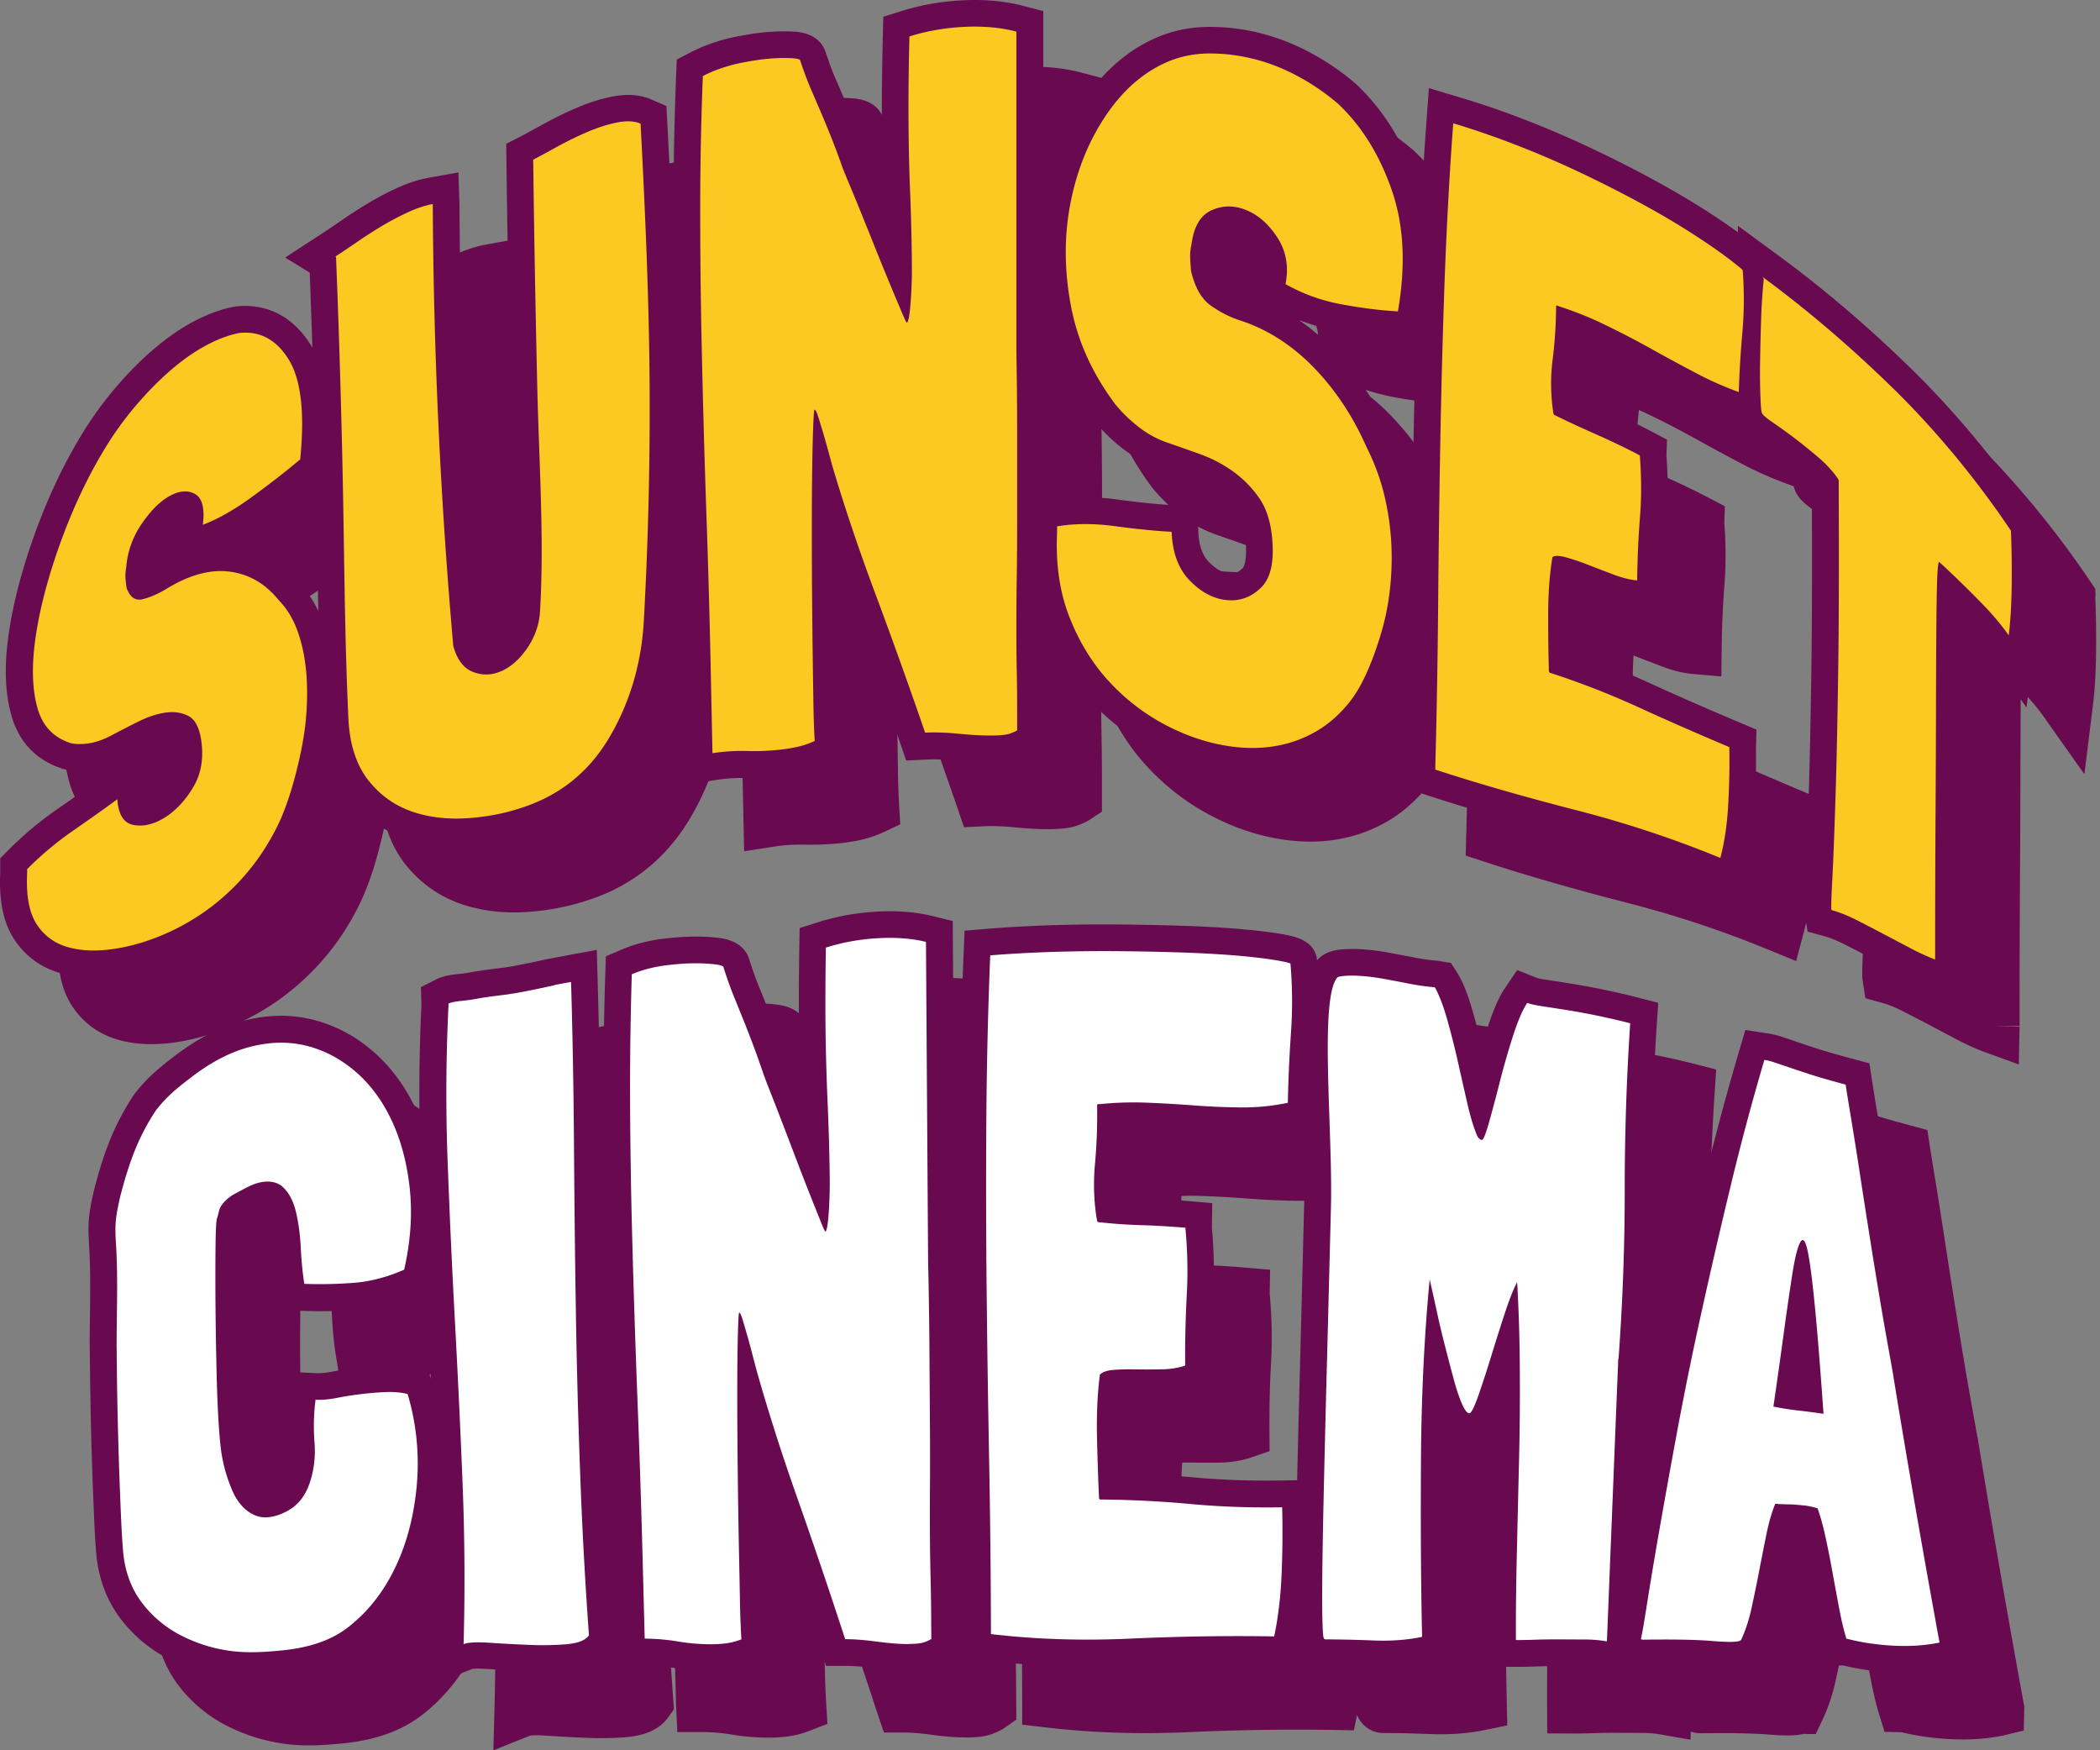 <svg xmlns="http://www.w3.org/2000/svg" width="312" height="260" fill="none"><rect width="100%" height="100%" fill="#808080" stroke="none"/><path fill="#69094F" d="m311.339 88.58-.048-1.112-.623-.929c-5.232-7.807-11.441-15.308-17.957-21.697-6.401-6.274-13.06-11.965-19.806-16.917l-6.085-4.474-.028.949a97.727 97.727 0 0 0-4.312-2.941 124.26 124.26 0 0 0-7.944-4.704 177.944 177.944 0 0 0-9.448-4.799 149.108 149.108 0 0 0-9.994-4.291 125.65 125.65 0 0 0-9.457-3.248l-4.743-1.427-.365 4.943a689.39 689.39 0 0 0-.718 11.17 31.25 31.25 0 0 0-.671-2.213c-2.031-5.873-5.069-10.73-9.017-14.446l-.134-.124a37.115 37.115 0 0 0-6.535-4.493 32.582 32.582 0 0 0-7.464-2.96 31.01 31.01 0 0 0-7.656-.968c-2.702 0-5.261.499-7.589 1.456-4.389 1.81-8.145 5.03-11.183 9.57-2.855 4.263-4.829 9.177-5.864 14.599-.038.191-.057.393-.096.584V11.552l-2.97-.775c-2.214-.575-4.638-.872-7.234-.872-.508 0-1.026.01-1.553.038-3.229.134-6.353.68-9.304 1.6l-2.712.852-.067 2.846c-.057 2.48-.096 4.78-.124 6.906-.02 2.136-.029 4.244-.01 6.322.029 3.554.115 7.08.249 10.48 0 .086 0 .182.01.268a285.188 285.188 0 0 0-1.543-3.736c-.642-1.532-.872-2.136-.949-2.366l-.028-.086a135.257 135.257 0 0 0-1.878-4.952 212.828 212.828 0 0 0-1.438-3.43l-1.36-3.16c-.432-.987-.901-2.271-1.418-3.813-.393-1.217-1.514-2.874-4.724-3.075a20.497 20.497 0 0 0-1.371-.039 32.709 32.709 0 0 0-5.509.479 57.33 57.33 0 0 0-2.482.48 26.903 26.903 0 0 0-3.095.91 23.905 23.905 0 0 0-2.894 1.254l-2.05 1.063-.096 2.31a497.999 497.999 0 0 0-.393 19.244c0 2.902 0 5.872.029 8.88-.25-7.213-.594-14.292-.949-21.065l-.134-2.471-2.271-.977c-1.025-.441-2.175-.662-3.421-.662-.747 0-1.552.087-2.367.25-1.657.325-3.401.871-5.174 1.628a52.85 52.85 0 0 0-4.868 2.366c-1.437.786-2.606 1.427-3.507 1.897l-2.184 1.12.028 2.453c.115 9.981.307 20.595.594 33.412.067 3.123.183 6.352.297 9.465.288 8.19.594 16.668.115 24.13-.076 1.159-.584 2.452-1.399 3.535-.69.919-1.38 1.523-2.06 1.772-.22.086-.412.124-.584.124-.106 0-.269-.009-.48-.095 0 0-.23-.202-.469-.92a791.268 791.268 0 0 1-2.99-64.785l-.162-4.837-4.523.814c-1.37.25-2.836.718-4.35 1.389a43.704 43.704 0 0 0-4.188 2.165 66.461 66.461 0 0 0-4.043 2.577 155.05 155.05 0 0 1-3.258 2.193l-5.376 3.506 3.651 2.242c.144 3.765.278 7.481.393 11.17-.058-.096-.105-.211-.163-.307-3.009-4.895-7.004-5.92-9.84-5.92-.451 0-.911.029-1.371.077l-.153.019-.154.028c-1.935.374-3.986 1.13-6.075 2.252-2.002 1.072-4.024 2.49-6.017 4.214-1.878 1.629-3.756 3.535-5.567 5.671a53.783 53.783 0 0 0-4.878 6.754c-2.711 4.435-5.069 9.426-7.023 14.838-1.86 5.154-3.143 10.02-3.814 14.455-.728 4.752-.652 8.717.23 12.128 1.083 4.224 3.68 7.012 7.704 8.314l.21.067.221.048c.661.134 1.37.202 2.09.202.65 0 1.331-.058 2.03-.163 1.447-.23 2.97-.757 4.523-1.581.46-.239.958-.508 1.485-.776l-4.82 3.573c-1.906 1.418-4.043 2.912-6.659 4.732a51.803 51.803 0 0 0-7.186 6.045l-1.15 1.159v2.155c-.201 4.273.508 7.539 2.146 9.982 1.706 2.538 4.092 4.215 7.1 5 1.438.374 2.99.566 4.619.566a25.46 25.46 0 0 0 4.149-.365c3.076-.517 6.19-1.513 9.266-2.979a37.264 37.264 0 0 0 6.449-3.927 37.715 37.715 0 0 0 5.864-5.556c1.82-2.127 3.44-4.55 4.81-7.204 1.274-2.452 2.338-5.355 3.258-8.87a80.36 80.36 0 0 0 .92-3.918c.66 2.356 1.677 4.445 3.056 6.159 2.214 2.75 4.983 4.713 8.241 5.834 2.424.834 5.069 1.255 7.876 1.255.729 0 1.486-.029 2.233-.086 3.565-.268 6.995-1.025 10.215-2.251 5.93-2.261 10.597-6.294 13.884-11.965 3.258-5.632 5.107-11.955 5.491-18.775.603-10.748.881-21.707.862-32.637.144 5.556.297 10.892.479 16.122.287 8.325.527 17.042.699 25.912l.307 14.599 4.494-.699a24.005 24.005 0 0 1 3.756-.288h.681c.354 0 .709.01 1.063.01 1.6 0 3.21-.096 4.772-.278.93-.115 1.878-.278 2.817-.498a16.57 16.57 0 0 0 3.181-1.111l2.434-1.14-.163-2.682a119.65 119.65 0 0 1-.182-5.422l-.096-6.485c-.057-4.072-.105-8.287-.124-12.655v-.402a375.783 375.783 0 0 0 1.725 4.742 822.786 822.786 0 0 1 7.349 20.519l.968 2.816 2.97-.144c.345-.019.7-.029 1.074-.029 1.025 0 2.165.058 3.401.182 1.917.192 3.574.278 5.06.278h.44c1.802-.029 3.047-.211 4.025-.594.814-.316 1.322-.555 1.725-.824l1.791-1.178v-5.096c0-1.992-.019-3.985-.057-5.968a296.808 296.808 0 0 1-.058-5.824v-1.083c.058.163.115.336.182.499 1.629 4.157 3.881 7.797 6.698 10.824a35.167 35.167 0 0 0 9.525 7.28c3.488 1.821 7.119 3.018 10.808 3.535a27.69 27.69 0 0 0 3.833.278c1.342 0 2.674-.105 3.958-.316a22.071 22.071 0 0 0 7.34-2.587c2.29-1.302 4.359-3.094 6.161-5.316 1.61-1.993 3.009-4.627 4.264-8.037.805-2.194 1.428-4.215 1.868-6.121-.076 7.069-.21 14.283-.402 21.496l-.077 2.96 2.817.919c6.296 2.06 13.329 4.081 21.493 6.179a157.174 157.174 0 0 1 20.592 6.849l4.197 1.715 1.159-4.378c.68-2.567 1.112-5.46 1.284-8.583.163-2.912.22-5.815.182-8.631l.077-2.883-2.501-1.054c-5.127-2.165-9.304-3.995-13.166-5.767a127.775 127.775 0 0 0-11.268-4.54 306.56 306.56 0 0 1-.048-5.547c0-1.417.038-2.749.124-4.004.125.048.259.096.393.153 1.227.48 2.501.968 3.814 1.466 1.667.632 3.162.996 4.561 1.121l4.273.373.048-4.291c.039-3.161.173-6.207.393-9.052.24-3.047.249-6.246 0-9.522l.086-2.414-2.213-1.16a109.76 109.76 0 0 0-6.621-3.199 173.465 173.465 0 0 1-4.37-1.992 24.297 24.297 0 0 1 .115-5 73.75 73.75 0 0 0 .307-2.951c.623.268 1.246.556 1.869.862a139.575 139.575 0 0 1 6.592 3.43 341.05 341.05 0 0 0 6.688 3.62 53.85 53.85 0 0 0 6.919 3.075l.929.336c.096.364.23.699.402 1.034.662 1.198 1.773 1.974 3.23 2.989a89.276 89.276 0 0 1 3.008 2.194 65.253 65.253 0 0 1 3.182 2.596 13.75 13.75 0 0 1 1.485 1.504c.029 9.061.048 18.42-.086 27.617-.125 8.008-.259 14.311-.432 19.283-.172 4.981-.316 8.746-.45 11.198-.211 3.889-.163 4.569-.077 5.115l.403 2.529 2.462.68c.901.249 1.907.652 2.99 1.198 1.303.661 2.625 1.341 3.948 2.04 1.351.718 2.692 1.418 4.024 2.127 1.476.776 2.846 1.408 4.092 1.877l5.27 1.916.115-5.633-3.977-.105h3.977v-.105c0-8.057.019-15.078.057-21.027.039-5.958.058-11.093.067-15.375.01-4.272.02-7.768.039-10.479 0-1.073.009-2.06.019-2.97.029.038.067.067.105.105 1.323 1.37 2.473 2.74 3.412 4.081l5.931 8.392 1.265-10.193c.287-2.318.441-4.952.469-8.046.029-2.932-.009-5.671-.124-8.152l.048-.039zM30.987 127.95c-.355.221-.69.393-.987.489 0-.029-.508-7.108-.508-7.108.47-.239.948-.479 1.447-.728 1.054-.517 2.012-.833 2.855-.948.125-.02.24-.029.355-.029.086 0 .163 0 .23.009.048.163.115.412.163.748.268 1.714.067 3.122-.623 4.31-.843 1.447-1.83 2.539-2.942 3.238l.01.019zm3.746-40.147-.594 4.646c-.91.412-1.83.9-2.75 1.457a9.168 9.168 0 0 1 1.514-3.9c.7-1.034 1.313-1.733 1.84-2.212l-.01.01zm18.292 8.641c-2.635-3.21-6.065-5.144-9.946-5.594-.345-.039-.7-.067-1.054-.087 1.965-.92 4.025-2.155 6.142-3.688a128.31 128.31 0 0 0 7.225-5.594l.163-.105c0 .373.02.757.029 1.13.057 2.864.096 5.738.144 8.621.047 3.162.105 6.361.172 9.561a15.88 15.88 0 0 0-2.875-4.254v.01zm136.468-46.9a29.943 29.943 0 0 1-.105-1.514 3.33 3.33 0 0 1 .086-.852l.048-.211.029-.22c.162-1.303.507-1.916.69-1.993a2.38 2.38 0 0 1 .919-.201c.355 0 .729.086 1.16.278 1.054.46 1.964 1.322 2.779 2.634.699 1.12.881 2.357.584 3.89l-.536 2.758a23.939 23.939 0 0 0-1.16-.402c-1.092-.345-2.185-.91-3.248-1.677-.23-.162-.796-.728-1.255-2.49h.009zm-25.756 34.84v-9.771c0-4.177-.039-8.42-.115-12.53v-7.146c.067.412.124.824.21 1.245 1.102 5.767 3.574 11.227 7.359 16.256l.125.163a26.64 26.64 0 0 0 4.063 3.918 18.832 18.832 0 0 0 5.241 2.874l.997.345c1.255.44 2.577.9 3.967 1.408a16.034 16.034 0 0 1 3.947 2.079 12.244 12.244 0 0 1 2.923 2.998c.642.93 1.044 2.27 1.207 4.004.249 2.653-.172 3.85-.46 4.138-.68.68-1.217.767-1.648.767-.086 0-.182 0-.278-.01-.996-.096-1.983-.651-3.018-1.695-.996-1.006-1.524-2.53-1.6-4.646l-.134-3.64-3.632-.183c-2.3-.114-4.954-.383-8.106-.814a36.09 36.09 0 0 0-4.887-.345 29.73 29.73 0 0 0-4.868.393l-1.274.21-.019-.018zm54.866-8.555c-.048 2.75-.086 5.518-.134 8.296a29.922 29.922 0 0 0-.182-.92 36.856 36.856 0 0 0-3.066-8.583c-2.223-5.02-5.165-9.406-8.729-13.047a33.367 33.367 0 0 0-4.935-4.157c1.801.7 3.679 1.226 5.625 1.59 2.97.546 5.778.91 8.346 1.073l3.42.939a1294.59 1294.59 0 0 0-.345 14.8v.01z"/><path fill="#69094F" d="M98.76 228.781c-.298-8.018-.509-16.141-.643-24.149-.124-8.075-.22-16.237-.278-24.255-.057-8.123-.2-16.256-.421-24.178l-.144-5.192-4.561.843c-1.025.192-1.533.287-2.549.479l-.115.019c-3.248.719-5.404 1.14-6.803 1.322l-.93.115c-1.303.163-2.539.326-3.622.527-.306.057-.958.172-1.887.268-1.553.153-2.568.402-3.402.814l-2.261 1.14.076 2.644a276.079 276.079 0 0 0-.287 16.706 30.68 30.68 0 0 0-.565-1.274c-1.639-3.486-3.824-6.399-6.487-8.659-2.712-2.299-5.75-3.861-9.036-4.637a19.503 19.503 0 0 0-4.485-.517c-1.926 0-3.919.278-5.94.833-3.393.93-6.823 2.75-10.206 5.403a38.594 38.594 0 0 0-2.836 2.338 23.57 23.57 0 0 0-2.73 2.96l-.087.115-.077.114a37.665 37.665 0 0 0-3.382 6.313c-.795 1.916-1.505 4.033-2.223 6.667-.431 1.6-.748 3.037-.94 4.388-.258 1.743-.2 3.352-.114 4.713.24 3.64.192 7.251.144 10.748-.02 1.705-.048 3.343-.03 4.847.049 4.579.116 8.698.202 12.242.096 3.688.201 6.868.316 9.723l.02.517c.114 2.778.21 5.413.43 7.942.317 3.688 1.582 7.06 3.642 9.742a20.882 20.882 0 0 0 7.12 5.939 26.916 26.916 0 0 0 8.604 2.701c1.13.154 2.31.23 3.603.23 1.725 0 3.373-.134 4.896-.278 5.012-.479 8.96-1.896 12.064-4.339 3.363-2.644 6.085-6.102 8.068-10.26 1.112-2.337 1.974-4.866 2.597-7.558.124 5.729.115 11.457-.038 17.128L73.3 260l5.48-2.184c.106-.019.365-.048.853-.048.393 0 .834.019 1.323.048 1.897.134 3.89.24 5.912.326a52.34 52.34 0 0 0 2.405.057c1.294 0 2.54-.048 3.718-.143 2.999-.25 5.06-1.227 6.314-2.989l.824-1.159-.105-1.418a679.44 679.44 0 0 1-1.293-23.737l.028.028zm-26.438-15.106-2.194-.556a15.048 15.048 0 0 0-3.612-.421c-.25 0-.508 0-.767.019a51.359 51.359 0 0 0-3.929.326 53.128 53.128 0 0 0-3.9.613c-.737.143-1.398.22-1.964.22h-.287l-3.67-.173-.46 3.641a34.749 34.749 0 0 0-.173 7.194c.125 1.59-.057 3.113-.555 4.512-.297.833-.7 1.408-1.227 1.733-.632.393-1.246.566-1.552.575-.173-.038-.776-.488-1.236-1.542-.767-1.791-1.255-3.612-1.447-5.412-.268-2.434-.441-5.422-.546-9.426a610.171 610.171 0 0 1-.192-10.796 466.645 466.645 0 0 1 0-9.005c.029-2.136.077-2.979.105-3.286.067-.21.134-.459.202-.766a2.45 2.45 0 0 1 .555-.393l.49-.258c.65-.355 1.331-.719 1.781-.891a2.32 2.32 0 0 1 .412-.125c.22.326.412.815.547 1.399.325 1.37.536 2.95.622 4.694.106 2.126.297 4.061.566 5.738l.527 3.218 3.258.115a79.09 79.09 0 0 0 2.606.048c1.83 0 3.632-.076 5.347-.22 2.865-.24 5.768-1.006 8.633-2.27l1.677-.748c.077 1.562.163 3.123.24 4.685.153 2.845.297 5.719.44 8.602l-.297-1.016v-.028zm78.544 30.798c-.047-1.935-.076-3.87-.086-5.815-.019-2.73-.019-5.412 0-8.037.019-2.663.019-5.432 0-8.286l-.086-12.654a760.832 760.832 0 0 0-.192-12.501l-.345-50.464-3.008-.738c-1.936-.469-4.063-.708-6.334-.708-.642 0-1.294.019-1.964.057-3.038.172-5.97.699-8.72 1.581l-2.721.862-.048 2.854a586.687 586.687 0 0 0-.067 6.85c0 2.117 0 4.205.028 6.274.039 3.008.125 5.997.24 8.909-.307-.805-.604-1.543-.872-2.232-.613-1.562-.834-2.175-.939-2.491a135.328 135.328 0 0 0-1.792-4.981 188.19 188.19 0 0 0-1.37-3.468l-1.294-3.19c-.402-.977-.843-2.241-1.332-3.745-.325-1.198-1.332-2.884-4.427-3.305a26.355 26.355 0 0 0-3.095-.211h-.488c-.958 0-1.945.039-2.913.125a68.89 68.89 0 0 0-2.338.249c-.997.143-1.984.345-2.952.603-.977.259-1.926.585-2.797.958l-2.329.996-.086 2.529a522.277 522.277 0 0 0-.268 18.805c.019 6.341.124 12.855.287 19.359.23 8.756.498 17.31.814 25.424.307 7.998.585 16.562.815 25.471l.259 9.876.191 3.87h3.871c1.332 0 2.722.125 4.14.355 1.878.316 3.756.469 5.596.469h.057c.92 0 1.85-.067 2.75-.182a13.56 13.56 0 0 0 3.172-.814l2.712-1.054-.182-2.902a147.279 147.279 0 0 1-.211-5.374l-.125-6.399c-.067-3.487-.134-7.079-.182-10.787.374 1.083.748 2.165 1.131 3.267a958.277 958.277 0 0 1 7.033 20.749l.93 2.739h2.884c1.178 0 2.577.106 4.158.326 1.946.268 3.709.402 5.261.402 1.744 0 2.97-.182 3.967-.594.776-.316 1.284-.574 1.686-.862l1.716-1.197-.039-5.029a302.61 302.61 0 0 0-.096-5.949v.01zm142.921-30.999-.977-5.45a517.05 517.05 0 0 1-1.303-7.606c-.46-2.798-.939-5.729-1.418-8.804a1605.89 1605.89 0 0 1-1.361-8.755 721.958 721.958 0 0 0-1.188-7.51 384.157 384.157 0 0 1-.796-4.924l-.392-2.567-2.501-.671c-2.348-.632-3.9-1.073-5.021-1.437-1.313-.431-2.396-.785-3.229-1.073a122.66 122.66 0 0 0-2.099-.709 12.617 12.617 0 0 0-2.156-.536l-3.43-.527-.978 3.324a394.035 394.035 0 0 0-5.078 18.967 1016.934 1016.934 0 0 0-4.389 18.996 524.068 524.068 0 0 0-3.612 17.779c-.565 3.046-1.093 5.949-1.591 8.688l.748-18.689c.613-8.43.929-16.888.929-25.145 0-8.152.268-16.448.815-24.667l.22-3.286-3.191-.824a104.453 104.453 0 0 0-4.101-.957 102.265 102.265 0 0 0-4.714-.911 189.06 189.06 0 0 0-4.236-.67c-1.341-.192-1.744-.326-1.753-.326l-2.961-1.178-1.792 2.634c-.881 1.293-1.725 3.2-2.577 5.825-.307.948-.604 1.915-.892 2.883a110.185 110.185 0 0 0-1.37-5.278c-.671-2.357-1.38-4.148-2.165-5.489l-1.045-1.629-1.993-.335h-.163a35.748 35.748 0 0 1-3.286-.479c-1.275-.249-2.568-.489-3.843-.728a34.229 34.229 0 0 0-4.206-.508 22.889 22.889 0 0 0-1.169-.028c-1.84 0-3.891.143-5.232 1.676-.307-3.046-3.469-3.583-5.414-3.918-1.629-.278-3.651-.517-5.998-.718a156.103 156.103 0 0 0-8.385-.479 395.963 395.963 0 0 0-9.697-.202c-.738 0-1.475-.009-2.213-.009-2.597 0-5.232.038-7.838.124a199.76 199.76 0 0 0-9.324.518l-3.507.287-.143 3.516a741.914 741.914 0 0 0-.594 25.346c-.048 8.277-.029 16.726.057 25.127.086 8.267.211 16.735.374 25.165.153 8.257.239 16.792.258 25.356v3.525l3.507.412c4.772.565 9.765.853 14.824.853 2.165 0 4.388-.058 6.612-.154a346.22 346.22 0 0 1 21.051-.325l3.287.057.469-2.27c.681 1.609 2.156 2.673 3.881 2.673 2.108 0 4.475.057 7.033.162.518.019 1.026.029 1.534.029 2.328 0 4.561-.22 6.63-.651l3.239-.671-.067-3.305c-.172-7.864-.22-16.256-.163-26.41 0-1.37.029-2.73.048-4.081.69.681 1.629 1.246 2.884 1.322h.144l.134.01c1.629 0 2.721-.805 3.488-1.858a422.767 422.767 0 0 1-.086 4.885l-.326 13.909c-.105 4.589-.153 8.89-.134 12.779l.019 3.937 4.168.019c.815 0 1.773-.019 2.856-.057a95.35 95.35 0 0 1 2.941-.048l4.13.019c.997 0 1.907.077 2.712.22l4.475.786.048-1.207c.45.163.939.249 1.446.249a347.79 347.79 0 0 1 3.096-.019c2.932 0 5.212.067 6.774.191a37.21 37.21 0 0 0 3.076.153c.862 0 1.523-.057 2.098-.182.077-.009.154-.028.221-.047l1.849.028 1.092-2.318c.777-1.657 1.409-3.544 1.869-5.623.402-1.83.795-3.736 1.159-5.661.364-1.887.719-3.688 1.074-5.403.086-.412.172-.805.268-1.178l.335.028c.144.537.278 1.121.412 1.725.345 1.628.69 3.343 1.006 5.115.326 1.839.661 3.621.997 5.365.354 1.848.747 3.486 1.169 4.866l.843 2.749 2.539.057c2.271.556 4.715.901 7.273 1.025.604.029 1.207.048 1.792.048 2.089 0 4.092-.191 5.97-.574l3.114-.748.076-3.573-.076-.402a2109.786 2109.786 0 0 1-6.871-39.61l-.019-.01zm-91.432-24.322c-.249 9.743-.46 18.144-.651 25.203-.154 5.959-.288 11.093-.384 15.423l-2.29.038c-.785.01-1.562.02-2.338.02-3.727 0-7.397-.163-10.894-.489a168.022 168.022 0 0 0-10.129-.623 431.468 431.468 0 0 1-.153-5.172 66.028 66.028 0 0 1 .125-6.284c.258 0 .527-.01.804-.01h.729c.718.01 1.447.019 2.194.019.575 0 1.159 0 1.753-.009 1.744-.02 3.364-.288 4.801-.776l2.702-.93-.019-2.854c-.029-3.516.048-6.926.23-10.135.192-3.41.125-6.888-.192-10.327l.058-3.63-3.689-.316a124.943 124.943 0 0 0-6.765-.393 81.806 81.806 0 0 1-3.105-.153 29.72 29.72 0 0 1 .067-4.598c.163-1.849.269-3.688.317-5.499a40.14 40.14 0 0 1 3.353.01c2.262.086 4.58.23 6.89.402 2.395.182 4.839.288 7.244.307h.268c2.482 0 4.992-.259 7.455-.776l1.418-.297c.144 4.196.278 8.458.192 11.849h.009z"/><path fill="#69094F" d="m302.74 78.675-.048-1.112-.623-.929c-5.231-7.807-11.441-15.307-17.956-21.697-6.401-6.274-13.061-11.964-19.807-16.917l-6.084-4.473-.029.948a96.556 96.556 0 0 0-4.312-2.94 124.23 124.23 0 0 0-7.943-4.704 178.403 178.403 0 0 0-9.448-4.8 149.606 149.606 0 0 0-9.994-4.291 125.671 125.671 0 0 0-9.458-3.247l-4.743-1.428-.364 4.943a689.343 689.343 0 0 0-.719 11.17 31.263 31.263 0 0 0-.67-2.213c-2.032-5.872-5.069-10.729-9.017-14.446l-.134-.124a37.113 37.113 0 0 0-6.535-4.493 32.587 32.587 0 0 0-7.465-2.96 30.997 30.997 0 0 0-7.656-.967c-2.702 0-5.26.498-7.589 1.456-4.388 1.81-8.144 5.029-11.182 9.57-2.855 4.262-4.829 9.176-5.864 14.598-.039.192-.058.393-.096.584V1.648l-2.97-.776C149.82.297 147.396 0 144.799 0c-.508 0-1.025.01-1.552.038-3.229.134-6.353.68-9.304 1.6l-2.712.853-.067 2.845a703.33 703.33 0 0 0-.125 6.906 334.157 334.157 0 0 0 .24 16.802c0 .087 0 .182.009.269a272.362 272.362 0 0 0-1.542-3.736c-.642-1.533-.872-2.137-.949-2.366l-.029-.087a133.435 133.435 0 0 0-1.878-4.952 204.638 204.638 0 0 0-1.437-3.43l-1.361-3.16c-.431-.987-.9-2.271-1.418-3.813-.393-1.217-1.514-2.874-4.724-3.075a20.42 20.42 0 0 0-1.37-.038c-.594 0-1.227.019-1.907.057a32.98 32.98 0 0 0-3.603.421 57.617 57.617 0 0 0-2.482.48 26.961 26.961 0 0 0-3.095.91 23.963 23.963 0 0 0-2.893 1.254l-2.051 1.064-.096 2.308a500.015 500.015 0 0 0-.393 19.245c0 2.903 0 5.872.029 8.88-.249-7.213-.594-14.292-.948-21.065l-.135-2.471-2.27-.977c-1.026-.441-2.176-.661-3.421-.661-.748 0-1.553.086-2.367.249-1.658.325-3.402.872-5.174 1.628a52.837 52.837 0 0 0-4.868 2.366c-1.437.786-2.606 1.428-3.507 1.897l-2.185 1.12.029 2.453c.115 9.982.306 20.596.594 33.413.067 3.123.182 6.35.297 9.464.287 8.19.594 16.668.115 24.13-.077 1.16-.584 2.453-1.399 3.535-.69.92-1.38 1.523-2.06 1.772a1.61 1.61 0 0 1-.585.125c-.105 0-.268-.01-.479-.096 0 0-.23-.201-.47-.92a791.266 791.266 0 0 1-2.989-64.784l-.163-4.838-4.523.814c-1.37.25-2.836.719-4.35 1.39a43.704 43.704 0 0 0-4.187 2.164A66.51 66.51 0 0 0 51 32.56c-1.207.833-2.29 1.561-3.258 2.194l-5.375 3.506 3.65 2.241c.144 3.765.278 7.482.393 11.17-.057-.096-.105-.211-.162-.307-3.01-4.895-7.005-5.92-9.841-5.92-.45 0-.91.029-1.37.077l-.154.019-.153.029c-1.936.373-3.986 1.13-6.075 2.25-2.003 1.074-4.024 2.491-6.018 4.216-1.878 1.628-3.756 3.534-5.567 5.67a53.783 53.783 0 0 0-4.877 6.754c-2.712 4.435-5.069 9.426-7.024 14.838-1.859 5.154-3.143 10.02-3.813 14.455-.729 4.752-.652 8.718.23 12.128 1.082 4.224 3.68 7.012 7.704 8.315l.21.067.22.048c.662.134 1.371.201 2.09.201.651 0 1.332-.058 2.031-.163 1.447-.23 2.97-.757 4.523-1.581.46-.239.958-.507 1.485-.776l-4.82 3.573c-1.907 1.418-4.043 2.913-6.66 4.733a51.796 51.796 0 0 0-7.186 6.044L.033 127.5v2.156c-.2 4.272.508 7.538 2.147 9.981 1.705 2.539 4.091 4.215 7.1 5.001 1.437.373 2.99.565 4.619.565 1.312 0 2.702-.125 4.149-.364 3.075-.518 6.19-1.514 9.265-2.979a37.335 37.335 0 0 0 6.45-3.928 37.715 37.715 0 0 0 5.863-5.556c1.821-2.127 3.44-4.55 4.81-7.204 1.275-2.452 2.339-5.354 3.258-8.87.365-1.408.671-2.701.92-3.918.662 2.357 1.677 4.445 3.057 6.16 2.214 2.749 4.983 4.713 8.24 5.833 2.425.834 5.07 1.255 7.877 1.255.728 0 1.485-.028 2.233-.086 3.564-.268 6.995-1.025 10.214-2.251 5.931-2.261 10.598-6.294 13.885-11.965 3.257-5.632 5.107-11.954 5.49-18.775.604-10.748.882-21.707.862-32.637.144 5.556.298 10.892.48 16.122.287 8.325.527 17.042.699 25.912l.307 14.599 4.494-.699a24.005 24.005 0 0 1 3.756-.288h.68c.355 0 .709.01 1.064.01 1.6 0 3.21-.096 4.772-.278a26.852 26.852 0 0 0 2.817-.498 16.593 16.593 0 0 0 3.181-1.111l2.434-1.14-.163-2.682a118.154 118.154 0 0 1-.182-5.422l-.096-6.485c-.057-4.072-.105-8.286-.124-12.654V84.9c.555 1.562 1.13 3.142 1.724 4.742a827.48 827.48 0 0 1 7.35 20.519l.967 2.816 2.971-.144a19.44 19.44 0 0 1 1.073-.028c1.025 0 2.166.057 3.402.182 1.916.191 3.574.277 5.059.277h.441c1.801-.028 3.047-.21 4.024-.593.815-.317 1.323-.556 1.725-.824l1.792-1.179v-5.096c0-1.992-.019-3.985-.058-5.968a296.86 296.86 0 0 1-.057-5.824V92.7c.057.163.115.335.182.498 1.629 4.157 3.881 7.797 6.698 10.824a35.202 35.202 0 0 0 9.524 7.281c3.488 1.82 7.12 3.017 10.809 3.534a27.68 27.68 0 0 0 3.833.278c1.341 0 2.673-.105 3.957-.316a22.084 22.084 0 0 0 7.34-2.586c2.29-1.303 4.36-3.094 6.161-5.317 1.61-1.992 3.009-4.627 4.264-8.037.805-2.194 1.428-4.215 1.869-6.121-.077 7.07-.211 14.283-.403 21.496l-.076 2.96 2.817.92c6.295 2.059 13.329 4.08 21.492 6.178a157.273 157.273 0 0 1 20.592 6.849l4.197 1.715 1.16-4.378c.68-2.567 1.111-5.46 1.284-8.583.163-2.912.22-5.814.182-8.631l.076-2.883-2.501-1.054c-5.126-2.165-9.304-3.994-13.165-5.766a127.343 127.343 0 0 0-11.269-4.541 306.56 306.56 0 0 1-.048-5.547c0-1.417.039-2.749.125-4.004.124.048.259.096.393.154 1.226.479 2.501.967 3.813 1.465 1.668.633 3.162.996 4.561 1.121l4.274.374.048-4.292c.038-3.161.172-6.207.393-9.052a62 62 0 0 0 0-9.522l.086-2.414-2.213-1.16a109.785 109.785 0 0 0-6.622-3.199 175.013 175.013 0 0 1-4.369-1.992 24.227 24.227 0 0 1 .115-5c.125-.978.22-1.964.307-2.95.622.267 1.245.555 1.868.861a139.606 139.606 0 0 1 6.593 3.43 341.05 341.05 0 0 0 6.688 3.62 53.838 53.838 0 0 0 6.918 3.075l.93.336c.095.364.229.7.402 1.034.661 1.198 1.773 1.974 3.229 2.99.949.66 1.964 1.398 3.009 2.193a65.234 65.234 0 0 1 3.181 2.596 13.66 13.66 0 0 1 1.485 1.504c.029 9.062.048 18.42-.086 27.617-.124 8.008-.259 14.311-.431 19.283-.173 4.981-.316 8.746-.45 11.198-.211 3.889-.163 4.569-.077 5.115l.402 2.529 2.463.68c.901.249 1.907.652 2.99 1.198 1.303.661 2.625 1.341 3.947 2.04 1.351.719 2.693 1.418 4.025 2.127 1.475.776 2.846 1.408 4.091 1.877l5.27 1.916.115-5.632-3.976-.106h3.976v-.105c0-8.056.02-15.078.058-21.027.038-5.958.057-11.092.067-15.374.01-4.273.019-7.77.038-10.48 0-1.073.01-2.06.02-2.97.028.039.067.067.105.106 1.322 1.37 2.472 2.74 3.411 4.08l5.931 8.392 1.265-10.192c.288-2.319.441-4.953.47-8.047.029-2.931-.01-5.671-.125-8.152l.048-.038zM25.32 114.808c-.843 1.446-1.83 2.538-2.941 3.237-.355.221-.69.393-.987.489 0-.029-.508-7.108-.508-7.108.47-.239.948-.479 1.447-.728 1.054-.517 2.012-.833 2.855-.948a2.326 2.326 0 0 1 .585-.019c.048.163.115.412.163.747.268 1.715.067 3.123-.623 4.311l.01.019zm.211-32.263c-.91.412-1.83.9-2.75 1.456a9.169 9.169 0 0 1 1.514-3.9c.7-1.034 1.313-1.733 1.84-2.212l-.594 4.646-.01.01zm18.886 3.994c-2.635-3.209-6.065-5.144-9.946-5.594-.345-.038-.7-.067-1.054-.086 1.965-.92 4.025-2.156 6.142-3.688a128.31 128.31 0 0 0 7.225-5.595l.163-.105c0 .374.02.757.029 1.13.057 2.865.096 5.738.144 8.622.047 3.16.105 6.36.172 9.56a15.874 15.874 0 0 0-2.875-4.253v.01zm140.157-2.098c-.68.68-1.217.767-1.648.767-.086 0-.182 0-.278-.01-.996-.096-1.983-.651-3.018-1.695-.997-1.006-1.524-2.53-1.6-4.646l-.135-3.64-3.631-.183c-2.3-.115-4.954-.383-8.107-.814a36.047 36.047 0 0 0-4.886-.345c-1.677 0-3.316.135-4.868.393l-1.274.21v-9.77c0-4.176-.039-8.42-.115-12.53v-7.146c.067.412.124.824.21 1.246 1.102 5.766 3.574 11.226 7.359 16.255l.125.163a26.635 26.635 0 0 0 4.063 3.918 18.832 18.832 0 0 0 5.241 2.874l.997.345c1.255.44 2.577.9 3.967 1.408a16.034 16.034 0 0 1 3.947 2.079 12.244 12.244 0 0 1 2.923 2.998c.642.93 1.044 2.27 1.207 4.004.249 2.654-.172 3.851-.46 4.138l-.019-.019zm2.511-43.001-.537 2.759a23.43 23.43 0 0 0-1.159-.402c-1.093-.345-2.185-.91-3.249-1.677-.23-.163-.795-.728-1.255-2.49a29.943 29.943 0 0 1-.105-1.514 3.33 3.33 0 0 1 .086-.853l.048-.21.029-.22c.162-1.303.507-1.916.69-1.993a2.38 2.38 0 0 1 .919-.201c.355 0 .729.086 1.16.277 1.054.46 1.964 1.322 2.779 2.635.699 1.12.881 2.356.584 3.889h.01zm19.537 23.287c-2.223-5.02-5.164-9.407-8.729-13.047a33.252 33.252 0 0 0-4.935-4.157 31.51 31.51 0 0 0 5.625 1.59c2.971.546 5.778.91 8.346 1.073l3.421.939a1249.84 1249.84 0 0 0-.345 14.8c-.048 2.749-.086 5.517-.134 8.295-.058-.306-.115-.613-.182-.92a36.904 36.904 0 0 0-3.067-8.582v.01z"/><path fill="#69094F" d="M90.152 218.877c-.297-8.017-.508-16.141-.642-24.149-.125-8.075-.22-16.237-.278-24.255-.057-8.123-.201-16.256-.421-24.178l-.144-5.192-4.561.843-2.55.479-.114.019c-3.248.719-5.404 1.14-6.803 1.322l-.93.115c-1.303.163-2.539.326-3.622.527-.306.058-.958.173-1.888.268-1.552.154-2.567.403-3.401.815l-2.262 1.14.077 2.643a276.18 276.18 0 0 0-.287 16.707 29.975 29.975 0 0 0-.566-1.274c-1.638-3.487-3.823-6.399-6.487-8.66-2.711-2.299-5.749-3.86-9.036-4.636a19.449 19.449 0 0 0-4.484-.518c-1.926 0-3.919.278-5.94.834-3.393.929-6.823 2.749-10.206 5.402a38.594 38.594 0 0 0-2.836 2.338 23.64 23.64 0 0 0-2.73 2.96l-.087.115-.077.115a37.624 37.624 0 0 0-3.382 6.312c-.796 1.916-1.505 4.033-2.223 6.668-.431 1.599-.748 3.036-.94 4.387-.258 1.743-.2 3.353-.114 4.713.24 3.64.191 7.251.143 10.748-.019 1.705-.048 3.343-.028 4.847.048 4.579.115 8.698.2 12.242.097 3.688.202 6.869.317 9.723l.02.518c.114 2.778.21 5.412.43 7.941.317 3.688 1.582 7.06 3.642 9.742a20.871 20.871 0 0 0 7.12 5.939 26.916 26.916 0 0 0 8.604 2.701c1.13.154 2.31.23 3.603.23 1.724 0 3.373-.134 4.896-.277 5.011-.479 8.96-1.897 12.064-4.34 3.363-2.644 6.084-6.102 8.068-10.259 1.111-2.338 1.974-4.867 2.597-7.558.124 5.728.115 11.456-.039 17.127l-.163 6.035 5.481-2.184c.106-.019.365-.048.853-.048.393 0 .834.02 1.323.048 1.897.134 3.89.24 5.912.326.824.038 1.629.057 2.405.057a46 46 0 0 0 3.718-.143c2.999-.249 5.059-1.226 6.314-2.989l.824-1.159-.105-1.418a679.194 679.194 0 0 1-1.294-23.737l.029.028zm-28.631-15.652a15.048 15.048 0 0 0-3.613-.422c-.249 0-.507 0-.766.02a53.67 53.67 0 0 0-7.829.938c-.738.144-1.399.221-1.964.221h-.287l-3.67-.173-.46 3.64a34.745 34.745 0 0 0-.173 7.194c.125 1.591-.057 3.114-.556 4.512-.297.834-.7 1.408-1.226 1.734-.633.393-1.246.565-1.552.575-.173-.038-.776-.489-1.236-1.542-.767-1.792-1.256-3.612-1.447-5.413-.269-2.433-.441-5.422-.546-9.426a610.02 610.02 0 0 1-.192-10.796 468.16 468.16 0 0 1 0-9.004c.029-2.136.077-2.979.105-3.286.067-.211.134-.46.201-.766.135-.134.326-.268.556-.393l.489-.259c.652-.354 1.332-.718 1.782-.89a2.32 2.32 0 0 1 .412-.125c.22.326.412.814.546 1.399.326 1.37.537 2.95.623 4.694.106 2.126.297 4.061.565 5.737l.527 3.219 3.258.115a79.08 79.08 0 0 0 2.607.048c1.83 0 3.631-.077 5.347-.22 2.865-.24 5.768-1.006 8.633-2.271l1.677-.747c.076 1.562.163 3.123.24 4.684.153 2.846.296 5.719.44 8.603l-.297-1.016-2.194-.555v-.029zm80.737 31.343a295.57 295.57 0 0 1-.086-5.815c-.019-2.73-.019-5.412 0-8.037.019-2.663.019-5.431 0-8.286l-.086-12.654a761.003 761.003 0 0 0-.192-12.501l-.345-50.464-3.009-.737c-1.935-.47-4.062-.709-6.333-.709-.642 0-1.294.019-1.965.057-3.037.173-5.969.7-8.719 1.581l-2.722.862-.048 2.855a633.915 633.915 0 0 0-.067 6.849c0 2.117 0 4.205.029 6.274.038 3.008.125 5.997.24 8.909-.307-.805-.604-1.542-.872-2.232-.614-1.562-.834-2.175-.939-2.491a137.216 137.216 0 0 0-1.792-4.981 188.19 188.19 0 0 0-1.37-3.468l-1.294-3.19c-.402-.977-.843-2.241-1.332-3.745-.326-1.197-1.332-2.883-4.427-3.305a26.81 26.81 0 0 0-3.095-.211h-.489c-.958 0-1.945.039-2.912.125a68.98 68.98 0 0 0-2.339.249c-.996.144-1.983.345-2.95.603a20.54 20.54 0 0 0-2.799.958l-2.328.997-.086 2.529a521.985 521.985 0 0 0-.269 18.804c.02 6.341.125 12.855.288 19.359.23 8.756.498 17.31.814 25.424.307 7.999.585 16.562.815 25.471l.258 9.876.192 3.87H95.9c1.332 0 2.721.125 4.14.355 1.878.316 3.756.469 5.596.469h.057c.92 0 1.849-.067 2.75-.182a13.573 13.573 0 0 0 3.172-.814l2.711-1.054-.182-2.902a149.757 149.757 0 0 1-.21-5.374l-.125-6.399c-.067-3.487-.134-7.079-.182-10.786.374 1.082.747 2.164 1.131 3.266a971.164 971.164 0 0 1 7.033 20.749l.929 2.739h2.885c1.178 0 2.577.106 4.158.326 1.945.268 3.708.403 5.261.403 1.744 0 2.97-.182 3.967-.594.776-.317 1.284-.575 1.686-.863l1.715-1.197-.038-5.029c-.01-1.983-.048-3.966-.096-5.949v.01zm142.918-30.999-.978-5.45a517.05 517.05 0 0 1-1.303-7.606c-.46-2.797-.939-5.729-1.418-8.804a1605.89 1605.89 0 0 1-1.361-8.755 700.097 700.097 0 0 0-1.188-7.51 377.26 377.26 0 0 1-.795-4.924l-.393-2.567-2.501-.671c-2.347-.632-3.9-1.073-5.021-1.437-1.313-.431-2.395-.785-3.229-1.072-.862-.297-1.562-.537-2.099-.709a12.706 12.706 0 0 0-2.155-.537l-3.431-.527-.977 3.324a394.339 394.339 0 0 0-5.079 18.967 1018.658 1018.658 0 0 0-4.388 18.996 526.615 526.615 0 0 0-3.613 17.779c-.565 3.046-1.092 5.949-1.59 8.689l.747-18.69c.613-8.429.93-16.888.93-25.145 0-8.152.268-16.448.814-24.667l.22-3.286-3.19-.823a104 104 0 0 0-4.102-.958c-1.59-.345-3.171-.652-4.714-.91a184.577 184.577 0 0 0-4.235-.671c-1.342-.191-1.744-.326-1.754-.326l-2.961-1.178-1.791 2.635c-.882 1.293-1.725 3.199-2.578 5.824-.307.948-.604 1.916-.891 2.883a110.494 110.494 0 0 0-1.37-5.278c-.671-2.357-1.38-4.148-2.166-5.489l-1.044-1.629-1.993-.335h-.163a35.476 35.476 0 0 1-3.287-.479c-1.274-.249-2.568-.488-3.842-.728a34.262 34.262 0 0 0-4.207-.507c-.364-.02-.766-.029-1.169-.029-1.84 0-3.89.143-5.232 1.676-.306-3.046-3.468-3.583-5.414-3.918-1.629-.278-3.65-.517-5.998-.718a157.166 157.166 0 0 0-8.384-.479c-3.162-.106-6.43-.173-9.697-.201-.738 0-1.476-.01-2.214-.01-2.596 0-5.232.038-7.838.125-3.2.105-6.334.277-9.323.517l-3.507.287-.144 3.516a741.912 741.912 0 0 0-.594 25.347c-.048 8.276-.029 16.725.057 25.126.087 8.267.211 16.735.374 25.165.153 8.257.24 16.792.259 25.356v3.525l3.507.412c4.772.565 9.764.853 14.823.853 2.166 0 4.389-.058 6.612-.153a344.78 344.78 0 0 1 21.052-.326l3.286.057.47-2.27c.68 1.609 2.156 2.673 3.881 2.673 2.108 0 4.474.057 7.033.163.517.019 1.025.028 1.533.028 2.328 0 4.561-.22 6.631-.651l3.239-.671-.068-3.305c-.172-7.864-.22-16.256-.162-26.41 0-1.369.028-2.73.047-4.08.69.68 1.629 1.245 2.885 1.322h.143l.135.009c1.628 0 2.721-.804 3.487-1.858a422.373 422.373 0 0 1-.086 4.885l-.326 13.909c-.105 4.589-.153 8.89-.134 12.779l.019 3.937 4.169.019c.814 0 1.772-.019 2.855-.057a95.364 95.364 0 0 1 2.942-.048l4.13.019c.996 0 1.906.077 2.711.22l4.475.786.048-1.207c.45.163.939.249 1.447.249 1.102-.01 2.127-.019 3.095-.019 2.932 0 5.213.067 6.774.191 1.256.106 2.262.154 3.076.154.863 0 1.524-.058 2.099-.182.076-.01.153-.029.22-.048l1.849.029 1.093-2.319c.776-1.657 1.408-3.544 1.868-5.623.403-1.829.796-3.736 1.16-5.661.364-1.887.718-3.688 1.073-5.403.086-.412.172-.804.268-1.178l.336.029c.143.536.278 1.121.412 1.724.345 1.628.69 3.343 1.006 5.115.326 1.84.661 3.621.996 5.365.355 1.849.748 3.487 1.169 4.866l.844 2.749 2.539.058c2.271.555 4.714.9 7.273 1.025.603.028 1.207.048 1.791.048 2.089 0 4.092-.192 5.97-.575l3.114-.747.077-3.573-.077-.403a2118.174 2118.174 0 0 1-6.87-39.61l-.019-.01zM188.1 219.94c-3.728 0-7.397-.162-10.895-.488a167.223 167.223 0 0 0-10.128-.623 393.521 393.521 0 0 1-.153-5.173 66.384 66.384 0 0 1 .124-6.284c.259 0 .527-.009.805-.009h.728c.719.009 1.447.019 2.195.019.574 0 1.159 0 1.753-.01 1.744-.019 3.363-.287 4.801-.776l2.702-.929-.019-2.854c-.029-3.516.048-6.926.23-10.135.191-3.41.124-6.888-.192-10.327l.057-3.63-3.689-.316a124.884 124.884 0 0 0-6.765-.393 81.855 81.855 0 0 1-3.104-.153 29.595 29.595 0 0 1 .067-4.598c.163-1.849.268-3.688.316-5.499a40.183 40.183 0 0 1 3.354.01c2.261.086 4.58.23 6.889.402 2.396.182 4.839.287 7.244.306h.269a36.38 36.38 0 0 0 7.455-.775l1.418-.297c.143 4.195.278 8.458.191 11.849-.249 9.742-.46 18.143-.651 25.203-.154 5.959-.288 11.093-.384 15.423l-2.29.038c-.785.01-1.562.019-2.338.019h.01z"/><path fill="#FCC923" d="M44.564 68.29s-.057.039-.096.058c-2.27 1.906-4.686 3.765-7.234 5.613-2.55 1.84-4.906 3.171-7.1 3.995.316-2.424-.087-3.975-1.17-4.579-1.082-.603-2.357-.488-3.813.335-1.457.824-2.837 2.242-4.15 4.177a13.204 13.204 0 0 0-2.251 6.399c-.105.632-.144 1.178-.105 1.638.038.46.095.93.162 1.408.508 1.399 1.304 1.945 2.386 1.676 1.083-.268 2.3-.785 3.555-1.551 3.21-1.964 6.325-2.903 9.266-2.558 2.942.345 5.433 1.8 7.426 4.291 1.227 1.246 2.175 2.836 2.837 4.742.66 1.907 1.082 4.033 1.255 6.332.172 2.309.115 4.751-.163 7.319-.288 2.567-.853 5.163-1.505 7.663-.756 2.874-1.686 5.642-2.941 8.047-1.255 2.414-2.693 4.559-4.312 6.456a33.614 33.614 0 0 1-5.241 4.972 33.852 33.852 0 0 1-5.75 3.506c-2.769 1.322-5.519 2.203-8.212 2.653-2.692.451-5.059.412-7.1-.124-2.04-.537-3.641-1.638-4.8-3.372-1.16-1.734-1.639-4.244-1.476-7.664v-.613a48.167 48.167 0 0 1 6.64-5.584c2.453-1.705 4.715-3.286 6.756-4.8.162 2.299.967 3.554 2.424 3.823 1.456.268 3.009-.087 4.657-1.121 1.638-1.035 3.066-2.558 4.264-4.608 1.188-2.05 1.495-4.416 1.111-6.916-.268-1.744-.852-2.96-1.81-3.497-.969-.536-2.09-.728-3.364-.565-1.274.163-2.645.604-4.101 1.322a155.06 155.06 0 0 0-4.053 2.079c-1.189.623-2.28 1.015-3.287 1.169-.996.162-1.907.153-2.712 0-2.673-.863-4.321-2.616-5.069-5.518-.747-2.912-.785-6.36-.153-10.537.632-4.177 1.84-8.737 3.632-13.708 1.791-4.972 3.995-9.723 6.669-14.11a48.775 48.775 0 0 1 4.513-6.246c1.677-1.964 3.392-3.717 5.155-5.25 1.763-1.532 3.526-2.768 5.29-3.716 1.762-.949 3.42-1.562 4.953-1.859 3.076-.345 5.558 1.016 7.369 3.976 1.82 2.96 2.386 7.989 1.677 14.867l-.029-.02zm50.608-49.907c.642 12.214 1.198 24.504 1.322 36.622a568.695 568.695 0 0 1-.843 37.273c-.355 6.303-2.089 12.041-4.963 17.003-2.875 4.972-6.842 8.325-11.863 10.24-2.923 1.121-5.96 1.773-9.093 2.002-3.134.23-5.97-.086-8.519-.967-2.549-.881-4.685-2.395-6.43-4.569-1.743-2.175-2.816-5.231-3.008-9.053-.546-11.246-.604-22.942-.824-34.409a1712.28 1712.28 0 0 0-1.026-34.341c-.038-.029-.067-.039-.105-.067.038-.03.058-.039.096-.067.996-.642 2.108-1.399 3.354-2.252a60.381 60.381 0 0 1 3.794-2.413 39.967 39.967 0 0 1 3.795-1.964c1.236-.556 2.386-.92 3.44-1.111v.134a791.506 791.506 0 0 0 3.047 65.522c.555 1.973 1.485 3.238 2.798 3.793 1.312.556 2.673.585 4.062.048 1.39-.527 2.674-1.561 3.833-3.113 1.16-1.552 2.041-3.564 2.175-5.661.68-10.547-.143-22.636-.402-33.94-.25-11.112-.46-22.243-.594-33.374.93-.479 2.127-1.13 3.603-1.945a49.99 49.99 0 0 1 4.503-2.193c1.524-.652 2.99-1.111 4.389-1.39 1.399-.277 2.549-.21 3.45.173l.009.02zm52.373 90.878c-1.466.019-3.143-.077-5.05-.259-1.907-.191-3.584-.239-5.05-.172a863.29 863.29 0 0 0-7.388-20.615c-2.462-6.6-4.589-12.893-6.372-18.928-.469-1.706-.699-2.549-1.169-4.244-.306-1.035-.603-1.993-.872-2.883-.268-.891-.479-1.322-.632-1.303-.077.01-.153 1.188-.23 3.535-.077 2.347-.125 5.326-.153 8.928-.02 3.601-.02 7.596 0 11.974.028 4.377.067 8.602.124 12.683.029 2.232.067 4.396.096 6.485.029 2.088.096 3.956.192 5.604-.796.373-1.591.651-2.386.833-.796.182-1.591.326-2.386.422-1.735.21-3.498.287-5.27.239a28.309 28.309 0 0 0-5.146.326c-.086-4.024-.124-6.035-.211-10.059a1663.68 1663.68 0 0 0-.709-25.969c-.297-8.602-.527-17.214-.709-25.816a900.38 900.38 0 0 1-.191-19.657c.009-6.495.143-12.865.392-19.091a19.824 19.824 0 0 1 2.405-1.045 24.703 24.703 0 0 1 2.645-.775 44.86 44.86 0 0 1 2.261-.431 29.838 29.838 0 0 1 3.172-.374 22.824 22.824 0 0 1 2.789-.02c.795.049 1.197.173 1.197.365.556 1.657 1.073 3.027 1.543 4.119.47 1.092.92 2.146 1.351 3.142.431 1.006.901 2.127 1.409 3.372a120.852 120.852 0 0 1 1.82 4.799c.154.47.508 1.35 1.054 2.644a443.655 443.655 0 0 1 1.869 4.54c.699 1.734 1.437 3.554 2.204 5.48a483.769 483.769 0 0 0 2.136 5.23c.652 1.552 1.208 2.883 1.668 3.975.46 1.093.728 1.639.805 1.629.22-.21.402-1.207.536-2.98.134-1.771.201-3.496.192-5.162a339.52 339.52 0 0 0-.249-10.94c-.144-3.372-.221-6.82-.249-10.346a335.1 335.1 0 0 1 .009-6.255c.019-2.107.058-4.397.125-6.849 2.596-.814 5.356-1.293 8.279-1.427 2.845-.125 5.375.124 7.608.709v47.475c.076 4.128.115 8.305.115 12.53V77.38c0 2.855-.019 5.604-.058 8.257a566.42 566.42 0 0 0-.057 8.114c0 1.964.019 3.937.057 5.901.039 1.964.058 3.937.058 5.901v2.95c-.144.096-.479.249-.987.441-.508.201-1.39.297-2.635.316h.048zm60.142-62.983-.105-.03c-2.568-.143-5.328-.497-8.279-1.043-2.952-.546-5.721-1.533-8.308-2.999.489-2.52.125-4.77-1.112-6.753-1.236-1.983-2.75-3.382-4.551-4.167-1.792-.786-3.545-.824-5.251-.086-1.706.728-2.731 2.461-3.066 5.153a7.2 7.2 0 0 0-.192 1.954c.029.642.077 1.303.144 1.993.575 2.414 1.533 4.09 2.865 5.048 1.341.958 2.807 1.734 4.35 2.232 3.852 1.236 7.57 3.506 10.876 6.878 3.306 3.372 5.96 7.386 7.972 11.965a32.81 32.81 0 0 1 2.779 7.74c.594 2.663.91 5.335.948 8.008a41.391 41.391 0 0 1-.622 7.932c-.46 2.615-1.246 5.105-2.07 7.357-.987 2.663-2.146 5.077-3.632 6.916-1.485 1.839-3.162 3.295-5.03 4.349a17.99 17.99 0 0 1-6.018 2.117c-2.146.354-4.35.345-6.592.029-3.172-.451-6.363-1.476-9.525-3.123a31.03 31.03 0 0 1-8.451-6.466c-2.472-2.663-4.446-5.853-5.912-9.57-1.466-3.726-2.08-7.932-1.85-12.645v-.88c2.597-.432 5.462-.451 8.576-.03 3.114.422 5.922.71 8.442.843.115 3.142 1.035 5.566 2.741 7.29 1.705 1.724 3.535 2.682 5.48 2.855 1.946.182 3.642-.45 5.098-1.897 1.457-1.446 1.926-3.928 1.61-7.328-.22-2.309-.805-4.32-1.888-5.882a16.255 16.255 0 0 0-3.871-3.975 20.058 20.058 0 0 0-4.916-2.587 357.543 357.543 0 0 0-5.001-1.762 14.686 14.686 0 0 1-4.121-2.26 22.226 22.226 0 0 1-3.449-3.325c-3.411-4.53-5.625-9.368-6.631-14.608-.996-5.24-1.044-10.308-.115-15.184.93-4.875 2.673-9.282 5.261-13.133 2.577-3.85 5.72-6.58 9.4-8.104 1.839-.756 3.871-1.15 6.075-1.159 2.213 0 4.436.278 6.659.853 2.233.565 4.418 1.437 6.545 2.596a33.77 33.77 0 0 1 5.845 4.023c3.536 3.324 6.19 7.644 7.991 12.855 1.802 5.212 2.089 11.189.901 18v.01zm49.241 64.689v.249c.048 2.759-.009 5.565-.172 8.439-.163 2.874-.546 5.46-1.16 7.788a162.28 162.28 0 0 0-21.109-7.012c-7.292-1.877-14.392-3.87-21.253-6.112.221-8.142.364-16.236.431-24.273.067-8.047.173-16.065.317-24.044.143-7.98.354-15.95.632-23.891.287-7.941.709-15.873 1.294-23.795 2.845.853 5.902 1.887 9.17 3.152a142.875 142.875 0 0 1 9.725 4.176 180.032 180.032 0 0 1 9.237 4.694c2.942 1.6 5.501 3.142 7.695 4.56 2.194 1.417 3.938 2.643 5.241 3.64 1.303.996 1.955 1.542 1.945 1.628.23 3.18.211 6.217-.048 9.139a159 159 0 0 0-.536 8.813v.124a49.658 49.658 0 0 1-6.42-2.854 333.044 333.044 0 0 1-6.612-3.583 133.936 133.936 0 0 0-6.784-3.525 51.28 51.28 0 0 0-6.908-2.778 4.468 4.468 0 0 0-.317-.134c-.048.038-.067.057-.105.086a66.016 66.016 0 0 1-.518 7.999 28.62 28.62 0 0 0 .125 7.989c.038.067.058.105.096.182a166.628 166.628 0 0 0 6.362 2.95c2.147.949 4.274 1.974 6.382 3.075v.134c.24 3.162.249 6.189.01 9.12-.23 2.921-.374 6.035-.412 9.32-1.035-.086-2.204-.383-3.507-.871a332.013 332.013 0 0 1-3.776-1.447 34.199 34.199 0 0 0-3.286-1.11c-.978-.27-1.649-.288-2.013-.049-.431 2.51-.642 5.412-.642 8.717 0 3.305.039 6.064.115 8.286.039.067.058.106.096.173 4.6 1.485 9.074 3.238 13.415 5.23 4.341 1.993 8.777 3.918 13.271 5.824l.019-.009zm41.838-32.13c.105 2.395.143 5.039.115 7.941-.029 2.903-.173 5.432-.441 7.597-1.016-1.437-2.271-2.96-3.804-4.54a159.005 159.005 0 0 0-6.286-6.141c-.067-.067-.106-.096-.173-.163l-.086-.086c0 .077-.019.115-.048.124-.029 0-.048.048-.048.125-.067.316-.115.843-.153 1.59-.038.747-.077 1.945-.105 3.602a678.934 678.934 0 0 0-.067 6.552c-.02 2.711-.029 6.207-.039 10.489-.009 4.282-.029 9.398-.067 15.356a3358.87 3358.87 0 0 0-.057 21.046v.21a34.235 34.235 0 0 1-3.651-1.676c-1.332-.699-2.664-1.408-4.015-2.117a272.476 272.476 0 0 0-4.015-2.079c-1.332-.67-2.577-1.168-3.727-1.484-.058-.345-.019-1.773.115-4.282.134-2.501.287-6.256.45-11.266.173-5.01.316-11.456.431-19.359.144-9.647.115-19.293.086-28.94-.038-.076-.057-.114-.086-.19-.728-1.055-1.648-2.08-2.759-3.047a74.202 74.202 0 0 0-3.383-2.759 82.738 82.738 0 0 0-3.143-2.29c-.958-.66-1.801-1.245-2.012-1.637-.163-.297-.201-1.332-.259-2.73a90.436 90.436 0 0 1-.038-4.953c.029-1.897.077-3.937.144-6.102a88.39 88.39 0 0 1 .393-6.112c0-.086-.01-.134-.048-.163-.039-.028-.048-.076-.048-.162 6.544 4.818 13.041 10.355 19.375 16.553 6.381 6.245 12.447 13.631 17.439 21.074l.01.02z"/><path fill="#fff" d="M32.806 179.238c-.124.201-.24.489-.325.872a7.193 7.193 0 0 1-.23.843c-.125.278-.202 1.695-.23 4.253a476.025 476.025 0 0 0 0 9.081c.028 3.496.096 7.117.191 10.873.106 3.755.269 7.021.566 9.742a22.75 22.75 0 0 0 1.753 6.552c.9 2.107 2.52 3.659 4.331 3.908 1.323.182 2.894-.325 4.197-1.121 1.303-.804 2.28-2.069 2.894-3.783.69-1.955.94-4.043.776-6.16a30.825 30.825 0 0 1 .154-6.37c.948.048 2.021-.048 3.2-.278a48.259 48.259 0 0 1 3.612-.565 47.585 47.585 0 0 1 3.622-.297c1.188-.048 2.271.048 3.24.287a36.09 36.09 0 0 1 1.37 13.478c-.403 4.541-1.457 8.651-3.191 12.262-1.725 3.621-4.035 6.571-6.938 8.851-2.894 2.28-6.516 3.171-9.984 3.506-2.29.221-4.983.422-7.59.067a22.643 22.643 0 0 1-7.33-2.299 16.999 16.999 0 0 1-5.778-4.818c-1.571-2.041-2.568-4.637-2.826-7.673-.22-2.606-.326-5.412-.441-8.286a670.18 670.18 0 0 1-.517-21.841c-.039-4.541.248-10.183-.116-15.815-.076-1.15-.124-2.501.077-3.87a34.35 34.35 0 0 1 .843-3.937c.566-2.089 1.227-4.196 2.05-6.179a32.44 32.44 0 0 1 3.02-5.633 20.501 20.501 0 0 1 2.27-2.462 34.028 34.028 0 0 1 2.578-2.117c2.932-2.318 5.874-3.918 8.834-4.732 2.961-.804 5.778-.91 8.452-.278 2.673.633 5.145 1.907 7.378 3.803 2.242 1.897 4.063 4.349 5.462 7.319 1.399 2.97 2.3 6.38 2.702 10.173.402 3.803.115 7.826-.834 12.013-2.5 1.101-4.954 1.743-7.359 1.944a64.17 64.17 0 0 1-7.474.163c-.249-1.542-.421-3.305-.527-5.297-.096-1.983-.335-3.803-.728-5.422-.383-1.619-1.054-2.864-1.983-3.707-.93-.843-2.53-1.035-4.284-.355-.824.316-1.763.853-2.711 1.351-.95.508-1.677 1.159-2.185 1.935l.01.019zm49.514-32.905c1.006-.191 1.505-.287 2.52-.469 0 .22 0 .335.02.556.23 7.97.364 16.007.421 24.092.058 8.084.144 16.179.278 24.293.124 8.113.345 16.179.642 24.235.297 8.047.728 16.007 1.303 23.881-.527.747-1.658 1.188-3.401 1.332a45.206 45.206 0 0 1-5.635.086 238.126 238.126 0 0 1-5.806-.316c-1.85-.125-3.115-.058-3.785.211a357.47 357.47 0 0 0-.163-24.178c-.326-8.095-.71-16.122-1.14-24.064-.432-7.941-.786-15.786-1.074-23.565-.287-7.768-.24-15.451.134-23.076v-.268c.336-.173 1.007-.316 2.013-.412a26.108 26.108 0 0 0 2.232-.316c1.198-.23 2.683-.403 4.312-.613 1.63-.211 4.015-.69 7.148-1.38l-.019-.029zm52.695 97.89c-1.371 0-2.942-.124-4.724-.364-1.782-.239-3.354-.364-4.724-.364a922.641 922.641 0 0 0-7.062-20.835c-2.357-6.677-4.398-13.056-6.114-19.149-.45-1.715-.67-2.567-1.13-4.282a256.922 256.922 0 0 0-.843-2.912c-.259-.9-.46-1.341-.604-1.331-.067 0-.134 1.159-.192 3.467-.057 2.309-.086 5.24-.086 8.794 0 3.554.029 7.491.077 11.811.048 4.321.115 8.488.201 12.52.048 2.213.086 4.34.124 6.409.039 2.069.115 3.908.211 5.537a10.19 10.19 0 0 1-2.242.584c-.747.096-1.504.144-2.252.144-1.638 0-3.306-.134-4.982-.422a30.143 30.143 0 0 0-4.887-.412c-.106-3.946-.154-5.929-.259-9.876a1919.21 1919.21 0 0 0-.814-25.519 1942.91 1942.91 0 0 1-.815-25.366 872.34 872.34 0 0 1-.287-19.273c-.02-6.361.067-12.578.258-18.661a18 18 0 0 1 2.262-.776 21 21 0 0 1 2.491-.508 44.74 44.74 0 0 1 2.127-.229 30.578 30.578 0 0 1 2.99-.115c.996.019 1.868.076 2.625.172.748.105 1.131.249 1.131.441.537 1.667 1.025 3.056 1.476 4.157.45 1.102.881 2.175 1.293 3.19a174.79 174.79 0 0 1 1.342 3.41c.488 1.255 1.063 2.864 1.744 4.838.153.469.488 1.36 1.006 2.672a644.092 644.092 0 0 1 1.782 4.579c.671 1.744 1.37 3.583 2.108 5.518a333.436 333.436 0 0 0 2.041 5.259c.623 1.571 1.16 2.902 1.591 3.995.44 1.092.69 1.647.766 1.638.211-.202.374-1.188.489-2.941.115-1.753.163-3.458.144-5.116a356.91 356.91 0 0 0-.307-10.862 354.165 354.165 0 0 1-.307-10.279c-.028-2.04-.038-4.11-.028-6.207 0-2.089.028-4.359.067-6.792 2.424-.776 5.011-1.245 7.742-1.399 2.664-.153 5.04.039 7.129.546l.316 47.36c.096 4.119.163 8.286.192 12.501l.086 12.654c.019 2.846.019 5.595 0 8.239a574.627 574.627 0 0 0 0 8.094c.01 1.964.048 3.928.096 5.882.048 1.964.077 3.927.086 5.882 0 1.178.01 1.762.019 2.94-.134.096-.44.249-.919.441-.48.192-1.294.297-2.463.297l.029.019zm55.483-20.337v.288c.076 3.084.048 6.284-.086 9.598-.135 3.315-.499 6.418-1.102 9.311-6.976-.115-14.086 0-21.301.326-7.225.335-14.143.115-20.784-.671a1579.08 1579.08 0 0 0-.259-25.423c-.162-8.401-.287-16.773-.373-25.126a1463.94 1463.94 0 0 1-.058-25.06c.048-8.353.24-16.754.585-25.212 2.807-.23 5.854-.403 9.131-.508 3.278-.106 6.574-.144 9.88-.115 3.305.029 6.506.096 9.601.201 3.085.105 5.816.268 8.173.469 2.357.202 4.255.441 5.682.681 1.428.239 2.137.421 2.137.517.297 3.41.316 6.83.077 10.278a206.45 206.45 0 0 0-.46 10.231v.144a31.982 31.982 0 0 1-6.87.689c-2.31-.019-4.628-.114-6.966-.287a191.601 191.601 0 0 0-7.034-.412 49.509 49.509 0 0 0-7.052.211h-.316c-.048.057-.067.086-.106.144a79.846 79.846 0 0 1-.316 8.755c-.268 2.989-.153 5.815.326 8.468.038.058.067.086.105.153 2.118.24 4.264.393 6.459.46 2.184.067 4.369.192 6.554.383v.144a66.51 66.51 0 0 1 .191 9.953 165.738 165.738 0 0 0-.23 10.374c-1.054.364-2.242.546-3.564.566-1.323.019-2.597.019-3.823 0-1.227-.02-2.319 0-3.297.086-.977.086-1.638.316-1.993.709-.364 2.845-.508 6.025-.421 9.56.086 3.535.182 6.475.306 8.832.039.057.058.086.106.144 4.561.038 9.055.258 13.472.67 4.417.412 8.969.565 13.664.489l-.038-.02zm49.93-22.041c-.565 13.996-1.121 27.982-1.686 41.977a19.215 19.215 0 0 0-3.373-.278c-1.226 0-2.463-.01-3.689-.019-1.236 0-2.415.009-3.536.048a88.914 88.914 0 0 1-2.922.057c-.02-3.908.028-8.133.134-12.673.105-4.541.211-9.177.326-13.909.115-4.723.153-9.369.115-13.938a239.6 239.6 0 0 0-.393-12.645c-.518.949-1.112 2.453-1.802 4.531-.69 2.089-1.37 4.244-2.06 6.485a153.043 153.043 0 0 1-1.935 5.92c-.604 1.706-1.045 2.558-1.313 2.539-.345-.019-.728-.537-1.15-1.542-.422-1.006-.834-2.261-1.236-3.784-.403-1.514-.834-3.133-1.265-4.847a122.497 122.497 0 0 1-1.121-4.713 536.03 536.03 0 0 0-1.112-5.01c-.843 8.803-1.236 17.779-1.293 26.592-.058 8.803-.029 17.683.163 26.515-2.204.46-4.6.642-7.196.537a195.756 195.756 0 0 0-7.177-.163c-.135 0-.25-.153-.297-.431-.067-.374-.106-1.293-.144-2.721-.038-1.437-.038-3.611-.01-6.523.029-2.912.096-6.763.202-11.534.105-4.78.249-10.7.431-17.769.191-7.07.402-15.471.651-25.213.288-11.361-1.734-30.692.901-34.083.24-.316 2.003-.364 3.21-.297 1.207.067 2.443.22 3.718.45 1.274.23 2.539.47 3.804.719 1.265.249 2.501.421 3.699.527.038 0 .067.009.105.019.604 1.044 1.198 2.577 1.782 4.588a122.717 122.717 0 0 1 1.62 6.361c.498 2.222.977 4.349 1.446 6.38.47 2.021.959 3.63 1.486 4.818.201.307.402.479.613.508.201.124.565-.7 1.064-2.472a218.142 218.142 0 0 0 1.648-6.169 112.248 112.248 0 0 1 1.983-6.887c.728-2.251 1.428-3.851 2.089-4.819.479.192 1.37.374 2.654.566 1.284.191 2.664.402 4.149.651 1.486.249 3 .546 4.542.881 1.543.336 2.856.642 3.948.929a375.588 375.588 0 0 0-.814 24.935c0 8.248-.307 16.534-.92 24.916l-.039-.01zm40.843 2.423a2047.37 2047.37 0 0 0 6.871 39.63v.105c-2.051.421-4.312.584-6.765.46-2.453-.125-4.772-.46-6.947-1.025h-.106c-.383-1.246-.737-2.73-1.063-4.455a555.97 555.97 0 0 1-.987-5.316c-.326-1.82-.671-3.573-1.035-5.25-.364-1.685-.767-3.142-1.198-4.368-.872-.239-1.543-.373-2.022-.421-.469-.038-.9-.077-1.264-.115a15.64 15.64 0 0 0-1.217-.048c-.441 0-1.035-.029-1.783-.086-.517 1.255-.948 2.749-1.303 4.483a455.255 455.255 0 0 0-1.083 5.46 208.088 208.088 0 0 1-1.14 5.556c-.393 1.801-.92 3.391-1.581 4.79-.067 0-.124.019-.153.057a.205.205 0 0 1-.154.058c-.555.163-1.916.153-4.101-.029-2.184-.182-5.596-.249-10.243-.182-.067 0-.134-.048-.201-.134.153-.604.45-2.29.881-5.048a673.665 673.665 0 0 1 1.783-10.681c.757-4.349 1.657-9.34 2.692-14.934a522.714 522.714 0 0 1 3.594-17.646 975.632 975.632 0 0 1 4.369-18.919 377.529 377.529 0 0 1 5.021-18.765c.46.067.958.191 1.485.373.527.173 1.217.412 2.07.699.853.297 1.955.652 3.296 1.093 1.342.44 3.086.929 5.222 1.503.163 1.092.432 2.75.805 4.972.364 2.213.767 4.704 1.188 7.462.422 2.759.872 5.681 1.361 8.765.489 3.085.958 6.035 1.428 8.842.46 2.807.901 5.355 1.313 7.654l.977 5.451-.01.009zm-10.348 5.748c-.489-6.888-.92-12.319-1.313-16.247-.393-3.927-.747-6.619-1.073-8.075-.326-1.447-.681-1.839-1.064-1.169-.383.671-.766 2.146-1.131 4.416a394.885 394.885 0 0 0-1.264 8.641 1075.1 1075.1 0 0 1-1.601 11.361c1.141.239 2.348.431 3.622.575 1.275.143 2.549.316 3.824.498z"/></svg>